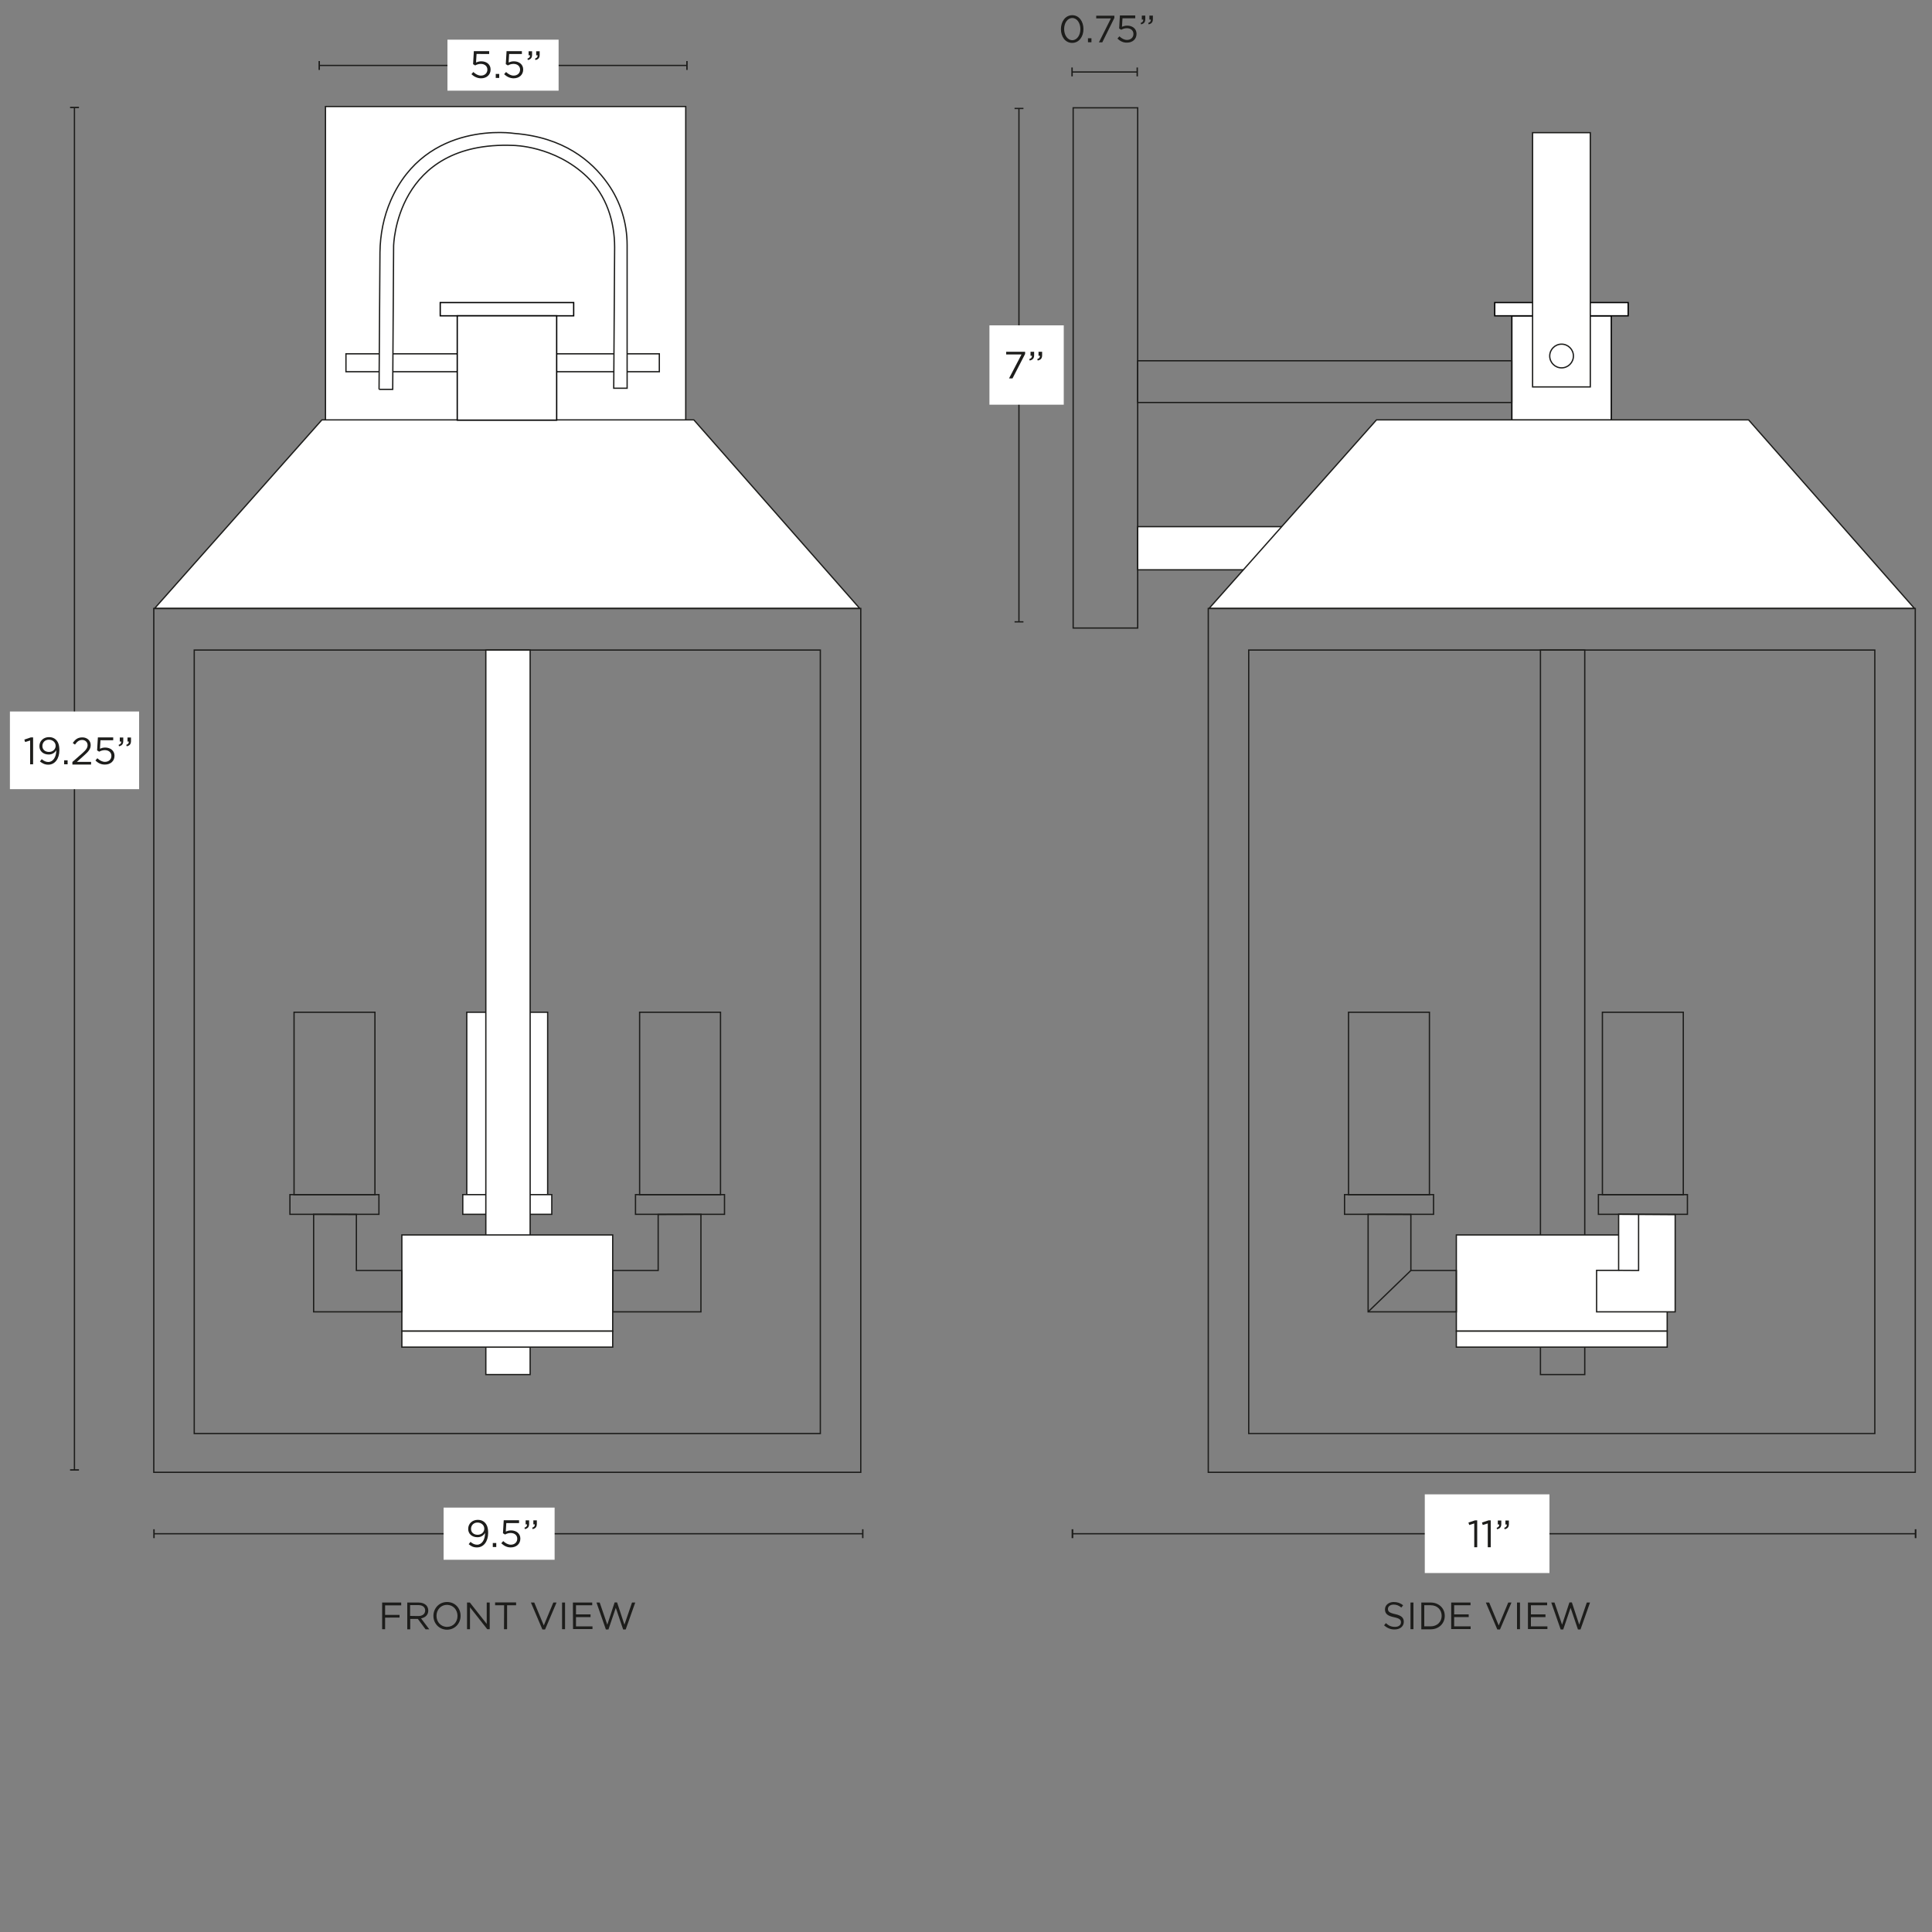 <svg xml:space="preserve" style="enable-background:new 0 0 1500 1500;" viewBox="0 0 1500 1500" height="1500px" width="1500px" y="0px" x="0px" xmlns:xlink="http://www.w3.org/1999/xlink" xmlns="http://www.w3.org/2000/svg" id="Capa_1" version="1.1">
<rect x="0" y="0" width="1500" height="1500" fill="#808080" stroke="none"/>
<style type="text/css">
	.st0{fill:#FFFFFF;stroke:#1D1D1B;stroke-miterlimit:10;}
	.st1{fill:#FFFFFF;stroke:#000000;stroke-miterlimit:10;}
	.st2{fill:none;stroke:#1D1D1B;stroke-miterlimit:10;}
	.st3{fill:#1D1D1B;}
	.st4{fill:#FFFFFF;}
</style>
<rect height="286" width="279.7" class="st0" y="82.7" x="252.7"></rect>
<rect height="141.6" width="62.8" class="st0" y="785.9" x="362.4"></rect>
<rect height="15.3" width="69.1" class="st0" y="927.5" x="359.3"></rect>
<rect height="81" width="77.2" class="st1" y="245.2" x="1173.8"></rect>
<rect height="403.9" width="50.1" class="st2" y="83.7" x="833.2"></rect>
<rect height="32.4" width="290.5" class="st2" y="280.1" x="883.3"></rect>
<rect height="33.5" width="121.9" class="st0" y="408.9" x="883.3"></rect>
<rect height="10.3" width="103.6" class="st1" y="234.9" x="1160.5"></rect>
<rect height="562.5" width="34.4" class="st2" y="504.7" x="1196"></rect>
<rect height="74.7" width="163.7" class="st0" y="958.8" x="1130.7"></rect>
<rect height="12.4" width="163.7" class="st0" y="1033.5" x="1130.7"></rect>
<polygon points="1256.7,986.3 1256.7,942.7 1300.6,943 1300.6,1018.5 1283.8,1018.5 1271.5,1018.5 1239.6,1018.5 
	1239.6,986.3" class="st0"></polygon>
<rect height="141.6" width="62.8" class="st2" y="785.9" x="1244.1"></rect>
<rect height="15.3" width="69.1" class="st2" y="927.5" x="1241"></rect>
<rect height="141.6" width="62.8" class="st2" y="785.9" x="1047"></rect>
<rect height="15.3" width="69.1" class="st2" y="927.5" x="1043.9"></rect>
<polyline points="1272.2,942.8 1272.2,986.4 1256.7,986.3" class="st2"></polyline>
<polygon points="1095.4,942.9 1095.4,986.4 1130.7,986.4 1130.7,1018.5 1062.2,1018.5 1062.2,942.8" class="st2"></polygon>
<line y2="986.4" x2="1095.4" y1="1018.5" x1="1062.2" class="st2"></line>
<polygon points="1068.7,326 1357.6,326 1486.4,472.4 938.7,472.4" class="st0"></polygon>
<path d="M938.1,472.4v670.7H1487V472.4L938.1,472.4L938.1,472.4z M1455.6,1113H969.5V504.7h486.1V1113z" class="st2"></path>
<rect height="197.4" width="44.8" class="st0" y="103" x="1189.9"></rect>
<circle r="9.2" cy="276.4" cx="1212.4" class="st2"></circle>
<rect height="10.3" width="103.6" class="st1" y="234.9" x="341.8"></rect>
<rect height="562.5" width="34.4" class="st0" y="504.7" x="377.2"></rect>
<rect height="74.7" width="163.7" class="st0" y="958.8" x="312"></rect>
<rect height="12.4" width="163.7" class="st0" y="1033.5" x="312"></rect>
<rect height="141.6" width="62.8" class="st2" y="785.9" x="228.3"></rect>
<rect height="15.3" width="69.1" class="st2" y="927.5" x="225.1"></rect>
<polygon points="276.7,942.9 276.7,986.4 312,986.4 312,1018.5 243.5,1018.5 243.5,942.8" class="st2"></polygon>
<polygon points="249.9,326 538.7,326 667.5,472.4 120,472.4" class="st0"></polygon>
<path d="M119.4,472.4v670.7h548.9V472.4L119.4,472.4L119.4,472.4z M636.8,1113H150.8V504.7h486.1V1113z" class="st2"></path>
<rect height="141.6" width="62.8" class="st2" y="785.9" x="496.6"></rect>
<rect height="15.3" width="69.1" class="st2" y="927.5" x="493.4"></rect>
<polygon points="511,942.9 511,986.4 475.7,986.4 475.7,1018.5 544.2,1018.5 544.2,942.8" class="st2"></polygon>
<g>
	<rect height="13.9" width="243.3" class="st0" y="274.7" x="268.6"></rect>
	<path d="M294.3,302.3l10.6,0l0.7-111.2c0,0,1.1-81.9,92.9-78.2c0,0,32,0.1,57.3,24.4c15.2,14.6,21.4,34.9,21.4,54.7
		l-0.7,109.4h10.4V190.3c0-17-5-33.7-15.2-48c-12.4-17.5-34.2-35.7-72.3-38.7c0,0-68.5-10.9-96,52c-5.6,12.8-8.2,26.5-8.4,40.2
		L294.3,302.3" class="st0"></path>
</g>
<rect height="81" width="77.2" class="st1" y="245.2" x="355"></rect>
<g>
	<path d="M296.6,1244.2h14.9v2.2H299v7.4h11.2v2.1H299v9h-2.3V1244.2L296.6,1244.2z" class="st3"></path>
	<path d="M316.1,1244.2h8.9c2.5,0,4.6,0.8,5.9,2.1c1,1,1.6,2.5,1.6,4.1v0.1c0,3.4-2.4,5.4-5.6,6l6.4,8.5h-2.9l-6-8.1
		h-5.9v8.1h-2.3V1244.2z M324.8,1254.7c3.1,0,5.3-1.6,5.3-4.3v-0.1c0-2.5-2-4.1-5.3-4.1h-6.4v8.4L324.8,1254.7L324.8,1254.7z" class="st3"></path>
	<path d="M336.5,1254.6L336.5,1254.6c0-5.8,4.3-10.8,10.6-10.8c6.3,0,10.5,4.9,10.5,10.7v0.1c0,5.7-4.3,10.7-10.6,10.7
		C340.8,1265.2,336.5,1260.3,336.5,1254.6z M355.2,1254.6L355.2,1254.6c0-4.8-3.4-8.6-8.2-8.6c-4.7,0-8.1,3.8-8.1,8.5v0.1
		c0,4.7,3.4,8.5,8.2,8.5S355.2,1259.3,355.2,1254.6z" class="st3"></path>
	<path d="M362.6,1244.2h2.2l13.1,16.6v-16.6h2.3v20.7h-1.9l-13.4-17v17h-2.3V1244.2z" class="st3"></path>
	<path d="M391.4,1246.3h-7v-2.2h16.3v2.2h-7v18.6h-2.4L391.4,1246.3L391.4,1246.3z" class="st3"></path>
	<path d="M412.2,1244.2h2.6l7.4,17.8l7.4-17.8h2.5l-8.9,20.9h-2.1L412.2,1244.2L412.2,1244.2z" class="st3"></path>
	<path d="M436.4,1244.2h2.3v20.7h-2.3V1244.2z" class="st3"></path>
	<path d="M444.8,1244.2h15v2.1h-12.6v7.1h11.3v2.1h-11.3v7.2H460v2.1h-15.1L444.8,1244.2L444.8,1244.2z" class="st3"></path>
	<path d="M463.1,1244.2h2.5l5.9,17.2l5.7-17.3h1.9l5.7,17.3l5.9-17.2h2.5l-7.4,20.9h-2l-5.7-16.8l-5.7,16.8h-2
		L463.1,1244.2L463.1,1244.2z" class="st3"></path>
</g>
<g>
	<path d="M1074.6,1261.9l1.4-1.7c2.2,2,4.2,2.9,7.1,2.9s4.6-1.5,4.6-3.5v-0.1c0-1.9-1-3-5.4-3.9c-4.8-1-7-2.6-7-6v-0.1
		c0-3.3,2.9-5.7,6.8-5.7c3,0,5.2,0.9,7.3,2.5l-1.4,1.8c-1.9-1.6-3.8-2.3-6-2.3c-2.7,0-4.4,1.5-4.4,3.3v0.1c0,2,1.1,3,5.6,4
		c4.6,1,6.7,2.7,6.7,5.9v0.1c0,3.6-3,5.9-7.1,5.9C1079.8,1265.2,1077.1,1264.1,1074.6,1261.9L1074.6,1261.9z" class="st3"></path>
	<path d="M1095.1,1244.2h2.3v20.7h-2.3V1244.2z" class="st3"></path>
	<path d="M1103.5,1244.2h7.2c6.5,0,11,4.5,11,10.3v0.1c0,5.8-4.5,10.4-11,10.4h-7.2V1244.2L1103.5,1244.2z
		 M1110.7,1262.7c5.2,0,8.6-3.6,8.6-8.1v-0.1c0-4.6-3.3-8.2-8.6-8.2h-4.9v16.4L1110.7,1262.7L1110.7,1262.7z" class="st3"></path>
	<path d="M1126.7,1244.2h15v2.1H1129v7.1h11.3v2.1H1129v7.2h12.8v2.1h-15.1V1244.2L1126.7,1244.2z" class="st3"></path>
	<path d="M1153.6,1244.2h2.6l7.4,17.8l7.4-17.8h2.5l-8.9,20.9h-2.1L1153.6,1244.2L1153.6,1244.2z" class="st3"></path>
	<path d="M1177.8,1244.2h2.3v20.7h-2.3V1244.2z" class="st3"></path>
	<path d="M1186.2,1244.2h15v2.1h-12.6v7.1h11.3v2.1h-11.3v7.2h12.8v2.1h-15.1V1244.2L1186.2,1244.2z" class="st3"></path>
	<path d="M1204.4,1244.2h2.5l5.9,17.2l5.7-17.3h1.9l5.7,17.3l5.9-17.2h2.5l-7.4,20.9h-2l-5.7-16.8l-5.7,16.8h-2
		L1204.4,1244.2L1204.4,1244.2z" class="st3"></path>
</g>
<g>
	<line y2="1190.8" x2="1487.2" y1="1190.8" x1="832.6" class="st2"></line>
	<rect height="6.9" width="1.3" class="st3" y="1187.3" x="832"></rect>
	<rect height="6.9" width="1.3" class="st3" y="1187.3" x="1486.6"></rect>
</g>
<rect height="61.1" width="96.8" class="st4" y="1160.2" x="1106.2"></rect>
<g>
	<path d="M1144.6,1182.8l-3.9,1.2l-0.6-1.9l5.1-1.7h1.7v20.9h-2.3V1182.8L1144.6,1182.8z" class="st3"></path>
	<path d="M1155.1,1182.8l-3.9,1.2l-0.6-1.9l5.1-1.7h1.7v20.9h-2.3V1182.8L1155.1,1182.8z" class="st3"></path>
	<path d="M1162,1186.2c1.5-0.5,2.1-1.3,2-2.6h-1.1v-3.1h2.7v2.7c0,2.4-1,3.6-3.3,4.1L1162,1186.2L1162,1186.2z
		 M1167.9,1186.2c1.5-0.5,2.1-1.3,2-2.6h-1.1v-3.1h2.7v2.7c0,2.4-1,3.6-3.3,4.1L1167.9,1186.2L1167.9,1186.2z" class="st3"></path>
</g>
<g>
	<line y2="1190.8" x2="669.8" y1="1190.8" x1="119.6" class="st2"></line>
	<rect height="6.9" width="1.1" class="st3" y="1187.3" x="119"></rect>
	<rect height="6.9" width="1.1" class="st3" y="1187.3" x="669.3"></rect>
</g>
<rect height="40.5" width="86.2" class="st4" y="1170.5" x="344.4"></rect>
<g>
	<path d="M363.9,1198.9l1.4-1.8c1.7,1.5,3.3,2.2,5.1,2.2c3.7,0,6.2-3.8,6.2-9.1c-1.1,1.8-3,3.3-5.9,3.3
		c-4.3,0-7.2-2.7-7.2-6.4v-0.1c0-3.9,3-7,7.5-7c2.4,0,4.1,0.8,5.4,2.1c1.6,1.6,2.6,3.9,2.6,8v0.1c0,6.6-3.5,11.2-8.6,11.2
		C367.6,1201.5,365.6,1200.4,363.9,1198.9L363.9,1198.9z M376,1186.9L376,1186.9c0-2.7-2.2-4.8-5.3-4.8s-5,2.3-5,4.9v0.1
		c0,2.6,2.1,4.5,5.1,4.5C374.1,1191.6,376,1189.3,376,1186.9L376,1186.9z" class="st3"></path>
	<path d="M382.6,1198h2.7v3.1h-2.7V1198z" class="st3"></path>
	<path d="M389.2,1198.2l1.5-1.7c1.8,1.7,3.8,2.8,5.9,2.8c3,0,5-2,5-4.6v-0.1c0-2.6-2.1-4.4-5.1-4.4
		c-1.7,0-3.1,0.5-4.4,1.2l-1.6-1l0.6-10.1h11.9v2.2h-9.9l-0.4,6.6c1.2-0.5,2.4-0.9,4.1-0.9c4,0,7.2,2.4,7.2,6.3v0.1
		c0,4.1-3.1,6.8-7.4,6.8C393.6,1201.5,391.1,1200,389.2,1198.2L389.2,1198.2z" class="st3"></path>
	<path d="M407.2,1186.1c1.5-0.5,2.1-1.3,2-2.6h-1.1v-3.1h2.7v2.7c0,2.4-1,3.6-3.3,4.1L407.2,1186.1L407.2,1186.1z
		 M413.2,1186.1c1.5-0.5,2.1-1.3,2-2.6h-1.1v-3.1h2.7v2.7c0,2.4-1,3.6-3.3,4.1L413.2,1186.1L413.2,1186.1z" class="st3"></path>
</g>
<g>
	<line y2="1141.3" x2="57.8" y1="83.4" x1="57.8" class="st2"></line>
	<rect height="1.1" width="6.9" class="st3" y="82.9" x="54.4"></rect>
	<rect height="1.1" width="6.9" class="st3" y="1140.7" x="54.4"></rect>
</g>
<rect height="60.3" width="100.3" class="st4" y="552.4" x="7.7"></rect>
<g>
	<path d="M23.4,574.9l-3.9,1.2l-0.6-1.9l5.1-1.7h1.7v20.9h-2.3V574.9L23.4,574.9z" class="st3"></path>
	<path d="M31,591.2l1.4-1.8c1.7,1.5,3.3,2.2,5.1,2.2c3.7,0,6.2-3.8,6.2-9.1c-1.1,1.8-3,3.3-5.9,3.3
		c-4.3,0-7.2-2.7-7.2-6.4v-0.1c0-3.9,3-7,7.5-7c2.4,0,4.1,0.8,5.4,2.1c1.6,1.6,2.6,3.9,2.6,8v0.1c0,6.6-3.5,11.2-8.6,11.2
		C34.7,593.7,32.8,592.6,31,591.2L31,591.2z M43.2,579.1L43.2,579.1c0-2.7-2.2-4.8-5.3-4.8c-3.1,0-5,2.3-5,4.9v0.1
		c0,2.6,2.1,4.5,5.1,4.5C41.2,583.8,43.2,581.5,43.2,579.1L43.2,579.1z" class="st3"></path>
	<path d="M49.8,590.3h2.7v3.1h-2.7V590.3z" class="st3"></path>
	<path d="M56.2,591.6l7.5-6.6c3.2-2.8,4.3-4.4,4.3-6.5c0-2.4-1.9-4-4.2-4c-2.4,0-3.9,1.2-5.6,3.6l-1.7-1.2
		c1.9-2.8,3.8-4.4,7.5-4.4c3.6,0,6.4,2.5,6.4,5.9v0.1c0,3-1.6,4.9-5.2,8.1l-5.5,4.9h11v2.1H56.2L56.2,591.6L56.2,591.6z" class="st3"></path>
	<path d="M74.1,590.4l1.5-1.7c1.8,1.7,3.8,2.8,5.9,2.8c3,0,5-2,5-4.6v-0.1c0-2.6-2.1-4.4-5.1-4.4
		c-1.7,0-3.1,0.5-4.4,1.2l-1.6-1l0.6-10.1h11.9v2.2h-9.9l-0.4,6.6c1.2-0.5,2.4-0.9,4.1-0.9c4,0,7.2,2.4,7.2,6.3v0.1
		c0,4.1-3.1,6.8-7.4,6.8C78.5,593.7,75.9,592.3,74.1,590.4L74.1,590.4z" class="st3"></path>
	<path d="M92.1,578.3c1.5-0.5,2.1-1.3,2-2.6H93v-3.1h2.7v2.7c0,2.4-1,3.6-3.3,4.1L92.1,578.3L92.1,578.3z M98,578.3
		c1.5-0.5,2.1-1.3,2-2.6H99v-3.1h2.7v2.7c0,2.4-1,3.6-3.3,4.1L98,578.3L98,578.3z" class="st3"></path>
</g>
<g>
	<line y2="482.8" x2="791.1" y1="84.2" x1="791.1" class="st2"></line>
	<rect height="1" width="6.9" class="st3" y="83.7" x="787.7"></rect>
	<rect height="1" width="6.9" class="st3" y="482.3" x="787.7"></rect>
</g>
<rect height="61.6" width="57.7" class="st4" y="252.6" x="768.2"></rect>
<g>
	<path d="M793.1,275.2h-11.9v-2.1h14.7v1.7l-9.8,19h-2.7L793.1,275.2L793.1,275.2z" class="st3"></path>
	<path d="M799.1,278.8c1.5-0.5,2.2-1.3,2.1-2.6h-1.1v-3.1h2.8v2.7c0,2.4-1.1,3.6-3.4,4.1L799.1,278.8L799.1,278.8z
		 M805.3,278.8c1.5-0.5,2.2-1.3,2.1-2.6h-1.1v-3.1h2.8v2.7c0,2.4-1,3.6-3.4,4.1L805.3,278.8L805.3,278.8z" class="st3"></path>
</g>
<g>
	<line y2="50.8" x2="533.3" y1="50.8" x1="247.9" class="st2"></line>
	<rect height="6.9" width="1.1" class="st3" y="47.4" x="247.3"></rect>
	<rect height="6.9" width="1.1" class="st3" y="47.4" x="532.8"></rect>
</g>
<rect height="39.6" width="86.3" class="st4" y="30.8" x="347.4"></rect>
<g>
	<path d="M366,57.6l1.5-1.7c1.8,1.7,3.8,2.8,5.9,2.8c3,0,5-2,5-4.6v-0.1c0-2.6-2.1-4.4-5.1-4.4c-1.7,0-3.1,0.5-4.4,1.2
		l-1.6-1l0.6-10.1h11.9v2.2H370l-0.4,6.6c1.2-0.5,2.4-0.9,4.1-0.9c4,0,7.2,2.4,7.2,6.3V54c0,4.1-3.1,6.8-7.4,6.8
		C370.5,60.8,367.9,59.4,366,57.6L366,57.6z" class="st3"></path>
	<path d="M384.9,57.4h2.7v3.1h-2.7V57.4z" class="st3"></path>
	<path d="M391.4,57.6l1.5-1.7c1.8,1.7,3.8,2.8,5.9,2.8c3,0,5-2,5-4.6v-0.1c0-2.6-2.1-4.4-5.1-4.4
		c-1.7,0-3.1,0.5-4.4,1.2l-1.6-1l0.6-10.1h11.9v2.2h-9.9l-0.4,6.6c1.2-0.5,2.4-0.9,4.1-0.9c4,0,7.2,2.4,7.2,6.3V54
		c0,4.1-3.1,6.8-7.4,6.8C395.8,60.8,393.3,59.4,391.4,57.6L391.4,57.6z" class="st3"></path>
	<path d="M409.5,45.5c1.5-0.5,2.1-1.3,2-2.6h-1.1v-3.1h2.7v2.7c0,2.4-1,3.6-3.3,4.1L409.5,45.5z M415.4,45.5
		c1.5-0.5,2.1-1.3,2-2.6h-1.1v-3.1h2.7v2.7c0,2.4-1,3.6-3.3,4.1L415.4,45.5z" class="st3"></path>
</g>
<g>
	<line y2="55.9" x2="882.9" y1="55.9" x1="832.3" class="st2"></line>
	<rect height="6.9" width="1.1" class="st3" y="52.4" x="831.8"></rect>
	<rect height="6.9" width="1.1" class="st3" y="52.4" x="882.4"></rect>
</g>
<g>
	<path d="M823.7,22.6L823.7,22.6c0-5.9,3.5-10.8,8.8-10.8c5.3,0,8.7,4.9,8.7,10.7v0.1c0,5.8-3.4,10.7-8.8,10.7
		S823.7,28.4,823.7,22.6z M838.8,22.6L838.8,22.6c0-4.6-2.5-8.6-6.3-8.6s-6.3,4-6.3,8.5v0.1c0,4.5,2.5,8.6,6.4,8.6
		C836.4,31.1,838.8,27.1,838.8,22.6L838.8,22.6z" class="st3"></path>
	<path d="M844.7,29.7h2.7v3.1h-2.7V29.7z" class="st3"></path>
	<path d="M862.5,14.3h-11.4v-2.1h14.1v1.7l-9.4,19h-2.6L862.5,14.3L862.5,14.3z" class="st3"></path>
	<path d="M867.6,29.9l1.5-1.7c1.8,1.7,3.8,2.8,5.9,2.8c3,0,5-2,5-4.6v-0.1c0-2.6-2.1-4.4-5.1-4.4
		c-1.7,0-3.1,0.5-4.4,1.2l-1.6-1l0.6-10.1h11.9v2.2h-9.9l-0.4,6.6c1.2-0.5,2.4-0.9,4.1-0.9c4,0,7.2,2.4,7.2,6.3v0.1
		c0,4.1-3.1,6.8-7.4,6.8C872,33.2,869.4,31.8,867.6,29.9L867.6,29.9z" class="st3"></path>
	<path d="M885.6,17.8c1.5-0.5,2.1-1.3,2-2.6h-1.1v-3.1h2.7v2.7c0,2.4-1,3.6-3.3,4.1L885.6,17.8z M891.5,17.8
		c1.5-0.5,2.1-1.3,2-2.6h-1.1v-3.1h2.7v2.7c0,2.4-1,3.6-3.3,4.1L891.5,17.8L891.5,17.8z" class="st3"></path>
</g>
</svg>
